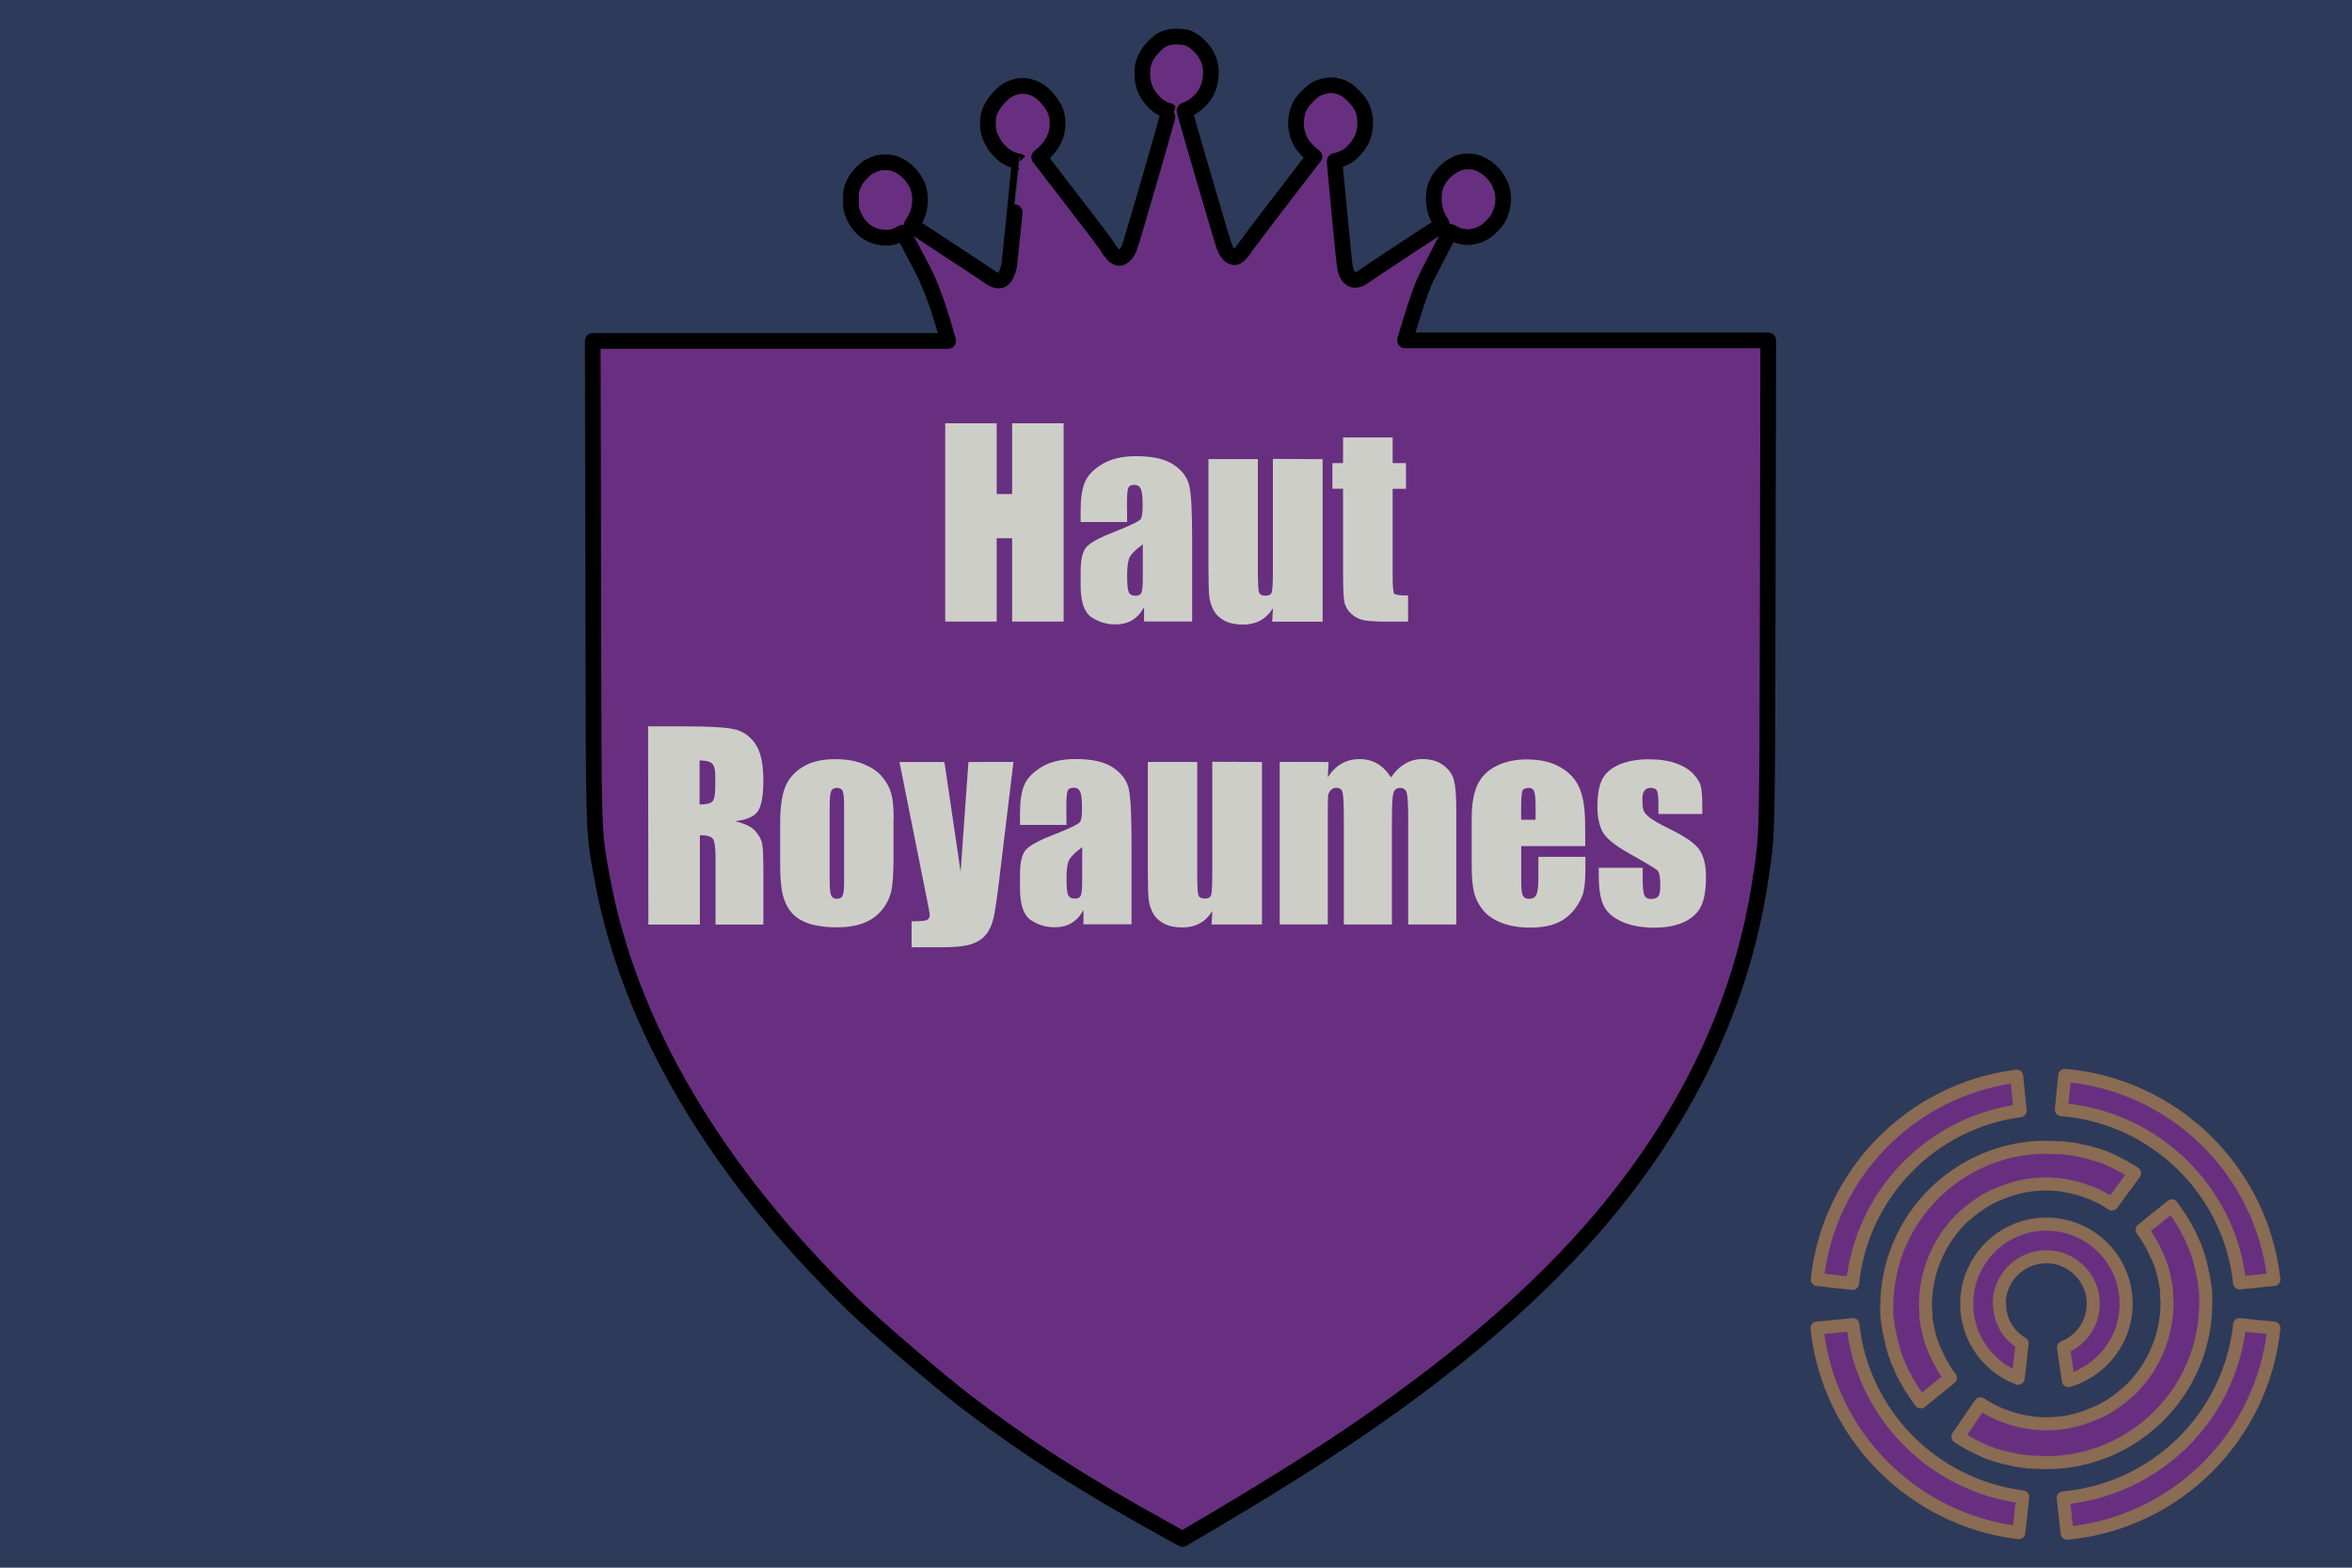 <svg width="900" height="600" version="1.1" xmlns="http://www.w3.org/2000/svg">
 <title>GeoBrol - Drapeau des Haut-Royaumes - Mondes de Ji (fictif)</title>
 <style>.f{fill:#2e3a59;}.s{fill:#cecec8;}.h,.t{fill:#682f80;}.t{stroke:#8a6b53;stroke-width:5;stroke-linecap:round;stroke-linejoin:round;stroke-miterlimit:4;stroke-opacity:1}</style>
 <path class="f" d="m900 0h-900v600h900v-600z"/>
 <g class="h">
  <path d="m454 14.3c3.3 1.06 7 4.75 8.44 8.43 1.57 3.97 1.12 9.21-1.15 13.1-1.12 1.94-3.79 4.48-5.75 5.46-0.879 0.451-1.74 0.803-1.88 0.803-0.157 0-0.332 0.116-0.391 0.254-0.04 0.138 2.21 8.08 5 17.6 2.82 9.58 6.18 21 7.47 25.4s2.54 8.51 2.78 9.09c1.13 2.8 2.72 4.28 4.22 3.97 0.921-0.177 2.52-1.78 3.62-3.6 0.724-1.21 20.4-26.9 26-34.1l0.605-0.763-0.783-0.586c-1.35-1.06-3.07-2.91-4.03-4.4-2.93-4.48-2.95-11.1-0.078-15.5 1.09-1.64 3.67-4.22 5.04-5.05 2.6-1.56 5.81-2.13 8.45-1.52 2.48 0.586 4.07 1.52 6.16 3.62 2.07 2.07 3.01 3.38 3.77 5.3 1.27 3.19 1.21 7.63-0.136 10.9-1.04 2.58-3.54 5.61-5.85 7.1-1.06 0.682-3.81 1.74-4.56 1.74-0.138 0-0.273 0.079-0.273 0.177 0 0.096 0.84 9.05 1.86 19.9 1.31 14 1.98 20.2 2.25 21.3 0.724 2.83 1.96 4.18 3.79 4.18 1.23 0 2.17-0.431 3.91-1.74 0.744-0.567 7.57-5.08 15.2-10.1 7.59-4.94 13.9-9.09 14-9.21 0.195-0.175 0.096-0.431-0.392-1.14-1.6-2.25-2.48-4.94-2.62-8.13-0.195-4.03 0.744-6.92 3.17-9.86 1.9-2.31 4.85-4.26 7.33-4.87 1.37-0.332 3.89-0.332 5.28 0 1.64 0.392 3.71 1.49 5.22 2.76 5.89 4.94 7.21 12.6 3.36 19.1-0.371 0.606-1.41 1.86-2.32 2.78-2.43 2.44-4.93 3.64-8.33 4.03-1.99 0.217-5.2-0.606-6.77-1.7-0.313-0.237-0.645-0.352-0.721-0.256-0.257 0.295-7.2 13.6-9.21 17.7-2.32 4.7-5.98 16.7-8.06 23.8h139l-0.212 107c-0.212 84.4-0.106 82.1-2.81 99.6-7.26 47.9-28.6 92.3-63.9 133-26.7 30.5-61.4 59.2-107 88.6-12 7.66-21.8 13.7-38.6 23.7l-11.6 6.84-6.73-3.72c-30.8-17-52.7-31-76.1-48.8-9.27-7.07-34.6-28.7-42.7-36.6-53.5-51.8-86.4-108-96.6-164-3.28-18.1-3.18-14.4-3.34-99.4l-0.212-106h136c-1.92-7.15-5.51-19.2-9.79-27.4-2.11-4.05-7.39-14-7.49-14.1-0.039-0.039-0.625 0.254-1.31 0.645-1.9 1.04-3.11 1.35-5.24 1.33-6 0-11-3.89-12.9-10-0.411-1.27-0.47-1.86-0.47-4.5 0-3.46 0.195-4.38 1.52-6.94 0.625-1.19 1.23-2 2.68-3.44 1.56-1.58 2.13-2 3.52-2.68 0.918-0.431 2.15-0.899 2.74-1.04 1.52-0.369 4.34-0.313 5.77 0.099 3.79 1.14 7.53 4.56 9.15 8.45 1.88 4.46 1.23 10.3-1.54 14.2-0.587 0.82-0.646 1.04-0.431 1.23 0.137 0.138 6.42 4.28 13.9 9.19 7.53 4.91 14.3 9.4 15.1 9.97 3.07 2.34 5.09 2.48 6.55 0.448 0.586-0.8 1.41-3.11 1.64-4.56 0.177-1.09 4.03-39.5 3.97-39.5-0.02-0.019-0.645-0.177-1.41-0.352-3.01-0.724-5.63-2.6-7.9-5.69-0.997-1.35-2.21-3.89-2.58-5.4-0.333-1.39-0.333-4.87 0-6.26 0.645-2.62 2.07-4.91 4.73-7.63 1.29-1.31 1.98-1.84 3.11-2.38 2.72-1.31 5.26-1.62 7.86-0.958 2.95 0.761 5.02 2.25 7.6 5.46 2.19 2.72 3.11 5.28 3.11 8.64 0 4.5-2.07 8.56-6.16 12.1l-0.899 0.761 12.7 16.5c7.02 9.07 13.2 17.2 13.7 18.2 1.2 2.01 2.54 3.4 3.62 3.73 0.705 0.195 0.882 0.177 1.68-0.195 1.04-0.509 1.82-1.49 2.76-3.44 0.704-1.48 15.4-52.2 15.2-52.5-0.059-0.096-0.254-0.175-0.429-0.175-0.51 0-2.74-1.12-3.82-1.9-0.527-0.392-1.56-1.43-2.3-2.29-2.41-2.84-3.44-5.42-3.62-9.01-0.217-4.24 0.781-7.2 3.5-10.3 2.52-2.85 3.79-3.76 6.47-4.48 1.88-0.51 5.3-0.412 7.18 0.194z" stroke="#000" stroke-linecap="round" stroke-linejoin="round" stroke-width="6px"/>
 </g>
 <g class="s">
  <path d="m248 278h14q14 0 18.9 1.08 4.97 1.08 8.06 5.53 3.14 4.41 3.14 14.1 0 8.86-2.2 11.9t-8.67 3.66q5.86 1.45 7.88 3.89t2.48 4.5q0.516 2.02 0.516 11.2v20h-18.3v-25.2q0-6.09-0.984-7.55-0.938-1.45-5.02-1.45v34.2h-19.7zm19.7 13v16.9q3.33 0 4.64-0.891 1.36-0.938 1.36-5.95v-4.17q0-3.61-1.31-4.73-1.27-1.12-4.69-1.12zm74.2 22.5v15.2q0 8.39-0.844 12.3-0.844 3.89-3.61 7.31-2.77 3.38-7.12 5.02-4.31 1.59-9.94 1.59-6.28 0-10.6-1.36-4.36-1.41-6.8-4.17-2.39-2.81-3.42-6.75-1.03-3.98-1.03-11.9v-15.9q0-8.67 1.88-13.5t6.75-7.83 12.5-2.95q6.38 0 10.9 1.92 4.59 1.88 7.08 4.92t3.38 6.28q0.938 3.23 0.938 9.84zm-18.9-4.69q0-4.78-0.516-6-0.516-1.27-2.2-1.27t-2.25 1.27q-0.562 1.22-0.562 6v28.1q0 4.41 0.562 5.77 0.562 1.31 2.2 1.31 1.69 0 2.2-1.22 0.562-1.22 0.562-5.25zm64.8-17.2-5.44 45q-1.27 10.7-2.16 14.6-0.844 3.89-2.86 6.42t-5.62 3.7q-3.56 1.22-11.4 1.22h-11.5v-9.94q4.41 0 5.67-0.422 1.27-0.469 1.27-2.02 0-0.75-1.17-6.52l-10.4-52h17.2l6.19 42 3-42zm20.3 24.1h-17.8v-4.17q0-7.22 1.64-11.1 1.69-3.94 6.7-6.94t13-3q9.61 0 14.5 3.42 4.88 3.38 5.86 8.34 0.984 4.92 0.984 20.3v31.2h-18.4v-5.53q-1.73 3.33-4.5 5.02-2.72 1.64-6.52 1.64-4.97 0-9.14-2.77-4.12-2.81-4.12-12.2v-5.11q0-6.98 2.2-9.52t10.9-5.91q9.33-3.66 9.98-4.92t0.656-5.16q0-4.88-0.75-6.33-0.703-1.5-2.39-1.5-1.92 0-2.39 1.27-0.469 1.22-0.469 6.42zm6 8.53q-4.55 3.33-5.3 5.58-0.703 2.25-0.703 6.47 0 4.83 0.609 6.23 0.656 1.41 2.53 1.41 1.78 0 2.3-1.08 0.562-1.12 0.562-5.81zm68.8-32.6v62.2h-19.3l0.328-5.16q-1.97 3.14-4.88 4.73-2.86 1.55-6.61 1.55-4.27 0-7.08-1.5t-4.17-3.98q-1.31-2.48-1.64-5.16-0.328-2.72-0.328-10.7v-42h18.9v42.3q0 7.27 0.422 8.62 0.469 1.36 2.44 1.36 2.11 0 2.48-1.41 0.422-1.41 0.422-9.05v-41.9zm25.5 0-0.328 5.91q2.2-3.52 5.25-5.25 3.05-1.78 6.94-1.78 7.59 0 12 7.03 2.39-3.52 5.39-5.25 3-1.78 6.66-1.78 4.83 0 7.97 2.34 3.19 2.34 4.08 5.77 0.891 3.38 0.891 11v44.2h-18.4v-40.5q0-7.97-0.562-9.84-0.516-1.92-2.48-1.92-2.02 0-2.62 1.88-0.562 1.88-0.562 9.89v40.5h-18.4v-39.5q0-9.14-0.469-11-0.422-1.83-2.44-1.83-1.27 0-2.16 0.984-0.891 0.938-0.984 2.34-0.094 1.36-0.094 5.86v43.1h-18.4v-62.2zm98.2 32.2h-24.5v13.5q0 4.22 0.609 5.44t2.34 1.22q2.16 0 2.86-1.59 0.75-1.64 0.75-6.28v-8.2h18v4.59q0 5.77-0.75 8.86-0.703 3.09-3.38 6.61t-6.8 5.3q-4.08 1.73-10.3 1.73-6 0-10.6-1.73t-7.17-4.73q-2.53-3.05-3.52-6.66-0.984-3.66-0.984-10.6v-18.1q0-8.16 2.2-12.8 2.2-4.73 7.22-7.22 5.02-2.53 11.5-2.53 7.97 0 13.1 3.05 5.2 3 7.27 8.02 2.11 4.97 2.11 14zm-19-10.1v-4.55q0-4.83-0.516-6.23t-2.11-1.41q-1.97 0-2.44 1.22-0.469 1.17-0.469 6.42v4.55zm63.8-2.2h-16.8v-3.38q0-4.31-0.516-5.44-0.469-1.17-2.44-1.17-1.59 0-2.39 1.08-0.797 1.03-0.797 3.14 0 2.86 0.375 4.22 0.422 1.31 2.39 2.91 2.02 1.59 8.2 4.64 8.25 4.03 10.8 7.59t2.58 10.4q0 7.59-1.97 11.5-1.97 3.84-6.61 5.95-4.59 2.06-11.1 2.06-7.22 0-12.4-2.25-5.11-2.25-7.03-6.09t-1.92-11.6v-3h16.8v3.94q0 5.02 0.609 6.52 0.656 1.5 2.53 1.5 2.02 0 2.81-0.984 0.797-1.03 0.797-4.27 0-4.45-1.03-5.58-1.08-1.12-11-6.66-8.34-4.69-10.2-8.48-1.83-3.84-1.83-9.09 0-7.45 1.97-11 1.97-3.56 6.66-5.48 4.73-1.92 11-1.92 6.19 0 10.5 1.59 4.36 1.55 6.66 4.12 2.34 2.58 2.81 4.78 0.516 2.2 0.516 6.89z" aria-label="Royaumes"/>
  <path d="m407 162v75.9h-19.7v-31.9h-5.91v31.9h-19.7v-75.9h19.7v27.1h5.91v-27.1zm24.3 37.8h-17.8v-4.17q0-7.22 1.64-11.1 1.69-3.94 6.7-6.94t13-3q9.61 0 14.5 3.42 4.88 3.38 5.86 8.34 0.984 4.92 0.984 20.3v31.2h-18.4v-5.53q-1.73 3.33-4.5 5.02-2.72 1.64-6.52 1.64-4.97 0-9.14-2.77-4.12-2.81-4.12-12.2v-5.11q0-6.98 2.2-9.52t10.9-5.91q9.33-3.66 9.98-4.92t0.656-5.16q0-4.88-0.75-6.33-0.703-1.5-2.39-1.5-1.92 0-2.39 1.27-0.469 1.22-0.469 6.42zm6 8.53q-4.55 3.33-5.3 5.58-0.703 2.25-0.703 6.47 0 4.83 0.609 6.23 0.656 1.41 2.53 1.41 1.78 0 2.3-1.08 0.562-1.12 0.562-5.81zm68.8-32.6v62.2h-19.3l0.328-5.16q-1.97 3.14-4.88 4.73-2.86 1.55-6.61 1.55-4.27 0-7.08-1.5t-4.17-3.98q-1.31-2.48-1.64-5.16-0.328-2.72-0.328-10.7v-42h18.9v42.3q0 7.27 0.422 8.62 0.469 1.36 2.44 1.36 2.11 0 2.48-1.41 0.422-1.41 0.422-9.05v-41.9zm26.8-8.3v9.8h5.11v9.84h-5.11v33.3q0 6.14 0.609 6.84 0.656 0.703 5.3 0.703v10h-7.64q-6.47 0-9.23-0.516-2.77-0.562-4.88-2.48-2.11-1.97-2.62-4.45-0.516-2.53-0.516-11.8v-31.6h-4.08v-9.84h4.08v-9.8z" aria-label="Haut"/>
 </g>
 <g class="t">
  <path d="m765 499c0-9.93 8.06-18 18-18 9.93 0 18 8.06 18 18 0 7.49-4.68 14.1-11.4 16.7l1.87 12.7c12.7-3.75 22.1-15.4 22.1-29.4 0-16.9-13.7-30.5-30.5-30.5s-30.5 13.7-30.5 30.5c0 13.1 8.24 24.2 19.7 28.5l1.5-13.3c-5.25-3.18-8.62-8.62-8.62-15.2z"/>
  <path d="m722 503c0 0.562 0 1.31 0.188 1.87 0 0.375 0 0.749 0.187 1.12 0 0.562 0.188 1.12 0.188 1.69 0 0.374 0.187 0.749 0.187 1.12 0 0.562 0.187 1.12 0.375 1.5 0 0.374 0.187 0.749 0.187 1.31 0.187 0.562 0.187 0.937 0.375 1.5 0.187 0.937 0.374 1.87 0.749 2.81 0 0.374 0.188 0.562 0.188 0.936 0.187 0.563 0.374 1.12 0.562 1.69 0.187 0.374 0.187 0.562 0.374 0.937 0.188 0.562 0.375 1.12 0.562 1.69 0.188 0.187 0.188 0.562 0.375 0.749 0.188 0.562 0.562 1.12 0.75 1.69 0 0.187 0.187 0.374 0.187 0.562 0.375 0.562 0.562 1.31 0.937 1.87 1.87 3.75 4.12 7.12 6.56 10.5l11.4-9.18c-0.749-0.937-1.5-1.87-2.06-3-1.31-2.06-2.44-4.12-3.37-6.37 0 0 0-0.188-0.187-0.188-0.562-1.12-0.937-2.25-1.31-3.18 0-0.187 0-0.187-0.187-0.375-0.749-2.25-1.31-4.5-1.69-6.74 0-0.187 0-0.375-0.188-0.562-0.187-1.12-0.374-2.25-0.374-3.37v-0.562c0-1.12-0.188-2.44-0.188-3.56 0-9.56 3-18.5 7.87-25.9 2.06-3 4.5-6 7.31-8.43 2.81-2.44 5.81-4.68 8.99-6.37 1.31-0.75 2.62-1.31 4.12-1.87 2.06-0.937 4.31-1.69 6.37-2.25 1.5-0.375 3-0.75 4.5-0.937 2.25-0.375 4.68-0.562 7.12-0.562 1.12 0 2.06 0 3 0.187h0.749c0.937 0 1.87 0.188 2.81 0.375h0.187c0.937 0.187 2.06 0.375 3 0.562 0.187 0 0.375 0 0.562 0.188 0.937 0.187 1.87 0.374 2.81 0.749h0.188c0.937 0.375 2.06 0.749 3 1.12h0.187c0.937 0.375 1.87 0.75 3 1.31 2.06 0.937 3.94 2.06 5.62 3.18l8.62-11.8c-1.12-0.75-2.25-1.5-3.37-2.06-0.187-0.188-0.375-0.188-0.562-0.375-2.44-1.31-4.87-2.44-7.31-3.56-0.188 0-0.375-0.187-0.75-0.187-1.31-0.562-2.62-0.937-3.93-1.31-1.31-0.374-2.62-0.749-3.75-0.937-0.374 0-0.562-0.187-0.937-0.187-1.31-0.375-2.62-0.562-3.93-0.749h-0.188c-1.31-0.188-2.62-0.375-3.93-0.375h-0.937c-1.31 0-2.81-0.188-4.12-0.188-33.7 0-61.1 27.4-61.1 61.1v3-0.188z"/>
  <path d="m844 496v-0.937c0-0.562 0-1.31-0.188-1.87 0-0.375 0-0.75-0.187-1.12 0-0.562-0.187-1.12-0.187-1.69 0-0.375-0.188-0.749-0.188-1.12 0-0.562-0.187-1.12-0.374-1.5 0-0.375-0.188-0.749-0.188-1.31-0.187-0.562-0.187-0.936-0.374-1.5-0.188-0.937-0.375-1.87-0.75-2.81 0-0.375-0.187-0.562-0.187-0.937-0.188-0.562-0.375-1.12-0.562-1.69-0.188-0.375-0.188-0.562-0.375-0.937-0.188-0.562-0.375-1.12-0.562-1.69-0.188-0.188-0.188-0.562-0.375-0.75-0.187-0.562-0.562-1.12-0.749-1.69 0-0.187-0.188-0.375-0.188-0.562-0.375-0.562-0.562-1.31-0.937-1.87-1.87-3.75-4.12-7.12-6.56-10.5l-11.4 9.18c0.75 0.937 1.5 1.87 2.06 3 1.31 2.06 2.44 4.12 3.37 6.37 0 0 0 0.187 0.187 0.187 0.562 1.12 0.937 2.25 1.31 3.19 0 0.187 0 0.187 0.187 0.374 0.75 2.25 1.31 4.5 1.69 6.75 0 0.187 0 0.374 0.188 0.562 0.187 1.12 0.375 2.25 0.375 3.37v0.562c0 1.12 0.187 2.44 0.187 3.56 0 9.56-3 18.6-7.87 25.9-2.06 3-4.5 6-7.31 8.43-2.81 2.44-5.81 4.68-8.99 6.37-1.31 0.749-2.62 1.31-4.12 1.87-2.06 0.937-4.31 1.69-6.37 2.25-1.5 0.375-3 0.749-4.5 0.937-2.25 0.374-4.68 0.562-7.12 0.562-1.12 0-2.06 0-3-0.188h-0.75c-0.937 0-1.87-0.187-2.81-0.374h-0.188c-0.937-0.188-2.06-0.375-3-0.562-0.187 0-0.374 0-0.562-0.188-0.937-0.187-1.87-0.375-2.81-0.749h-0.188c-0.936-0.375-2.06-0.75-3-1.12h-0.188c-0.937-0.375-1.87-0.75-3-1.31-2.06-0.937-3.93-2.06-5.62-3.18l-8.62 12.6c1.12 0.75 2.25 1.5 3.37 2.06 0.187 0.188 0.375 0.188 0.562 0.375 2.44 1.31 4.87 2.44 7.31 3.56 0.188 0 0.375 0.187 0.75 0.187 1.31 0.562 2.62 0.937 3.94 1.31 1.31 0.375 2.62 0.749 3.75 0.937 0.375 0 0.562 0.187 0.937 0.187 1.31 0.375 2.62 0.562 3.93 0.75h0.188c1.31 0.187 2.62 0.374 3.94 0.374h0.936c1.31 0 2.81 0.188 4.12 0.188 33.7 0 61.1-27.4 61.1-61.1v-2.62z"/>
  <path d="m857 491 13.1-1.31c-4.68-41.8-38.4-74.6-80-78.1l-1.31 13.1c35.6 2.81 64.5 30.9 68.2 66.3z"/>
  <path d="m773 425-1.31-13.1c-40.3 5.06-71.9 37.3-76.3 77.8l13.5 1.5c3.56-34.3 30.2-61.6 64.1-66.1z"/>
  <path d="m857 507c-3.75 35.2-32 63.1-67.5 66.3l1.5 13.5c41.8-3.94 74.9-37.1 79.1-78.5l-13.1-1.31z"/>
  <path d="m709 507-13.7 1.31c4.31 41 36.7 73.4 77.2 78.3l1.5-13.7c-34.3-4.31-61.3-31.7-65-66z"/>
 </g>
</svg>
